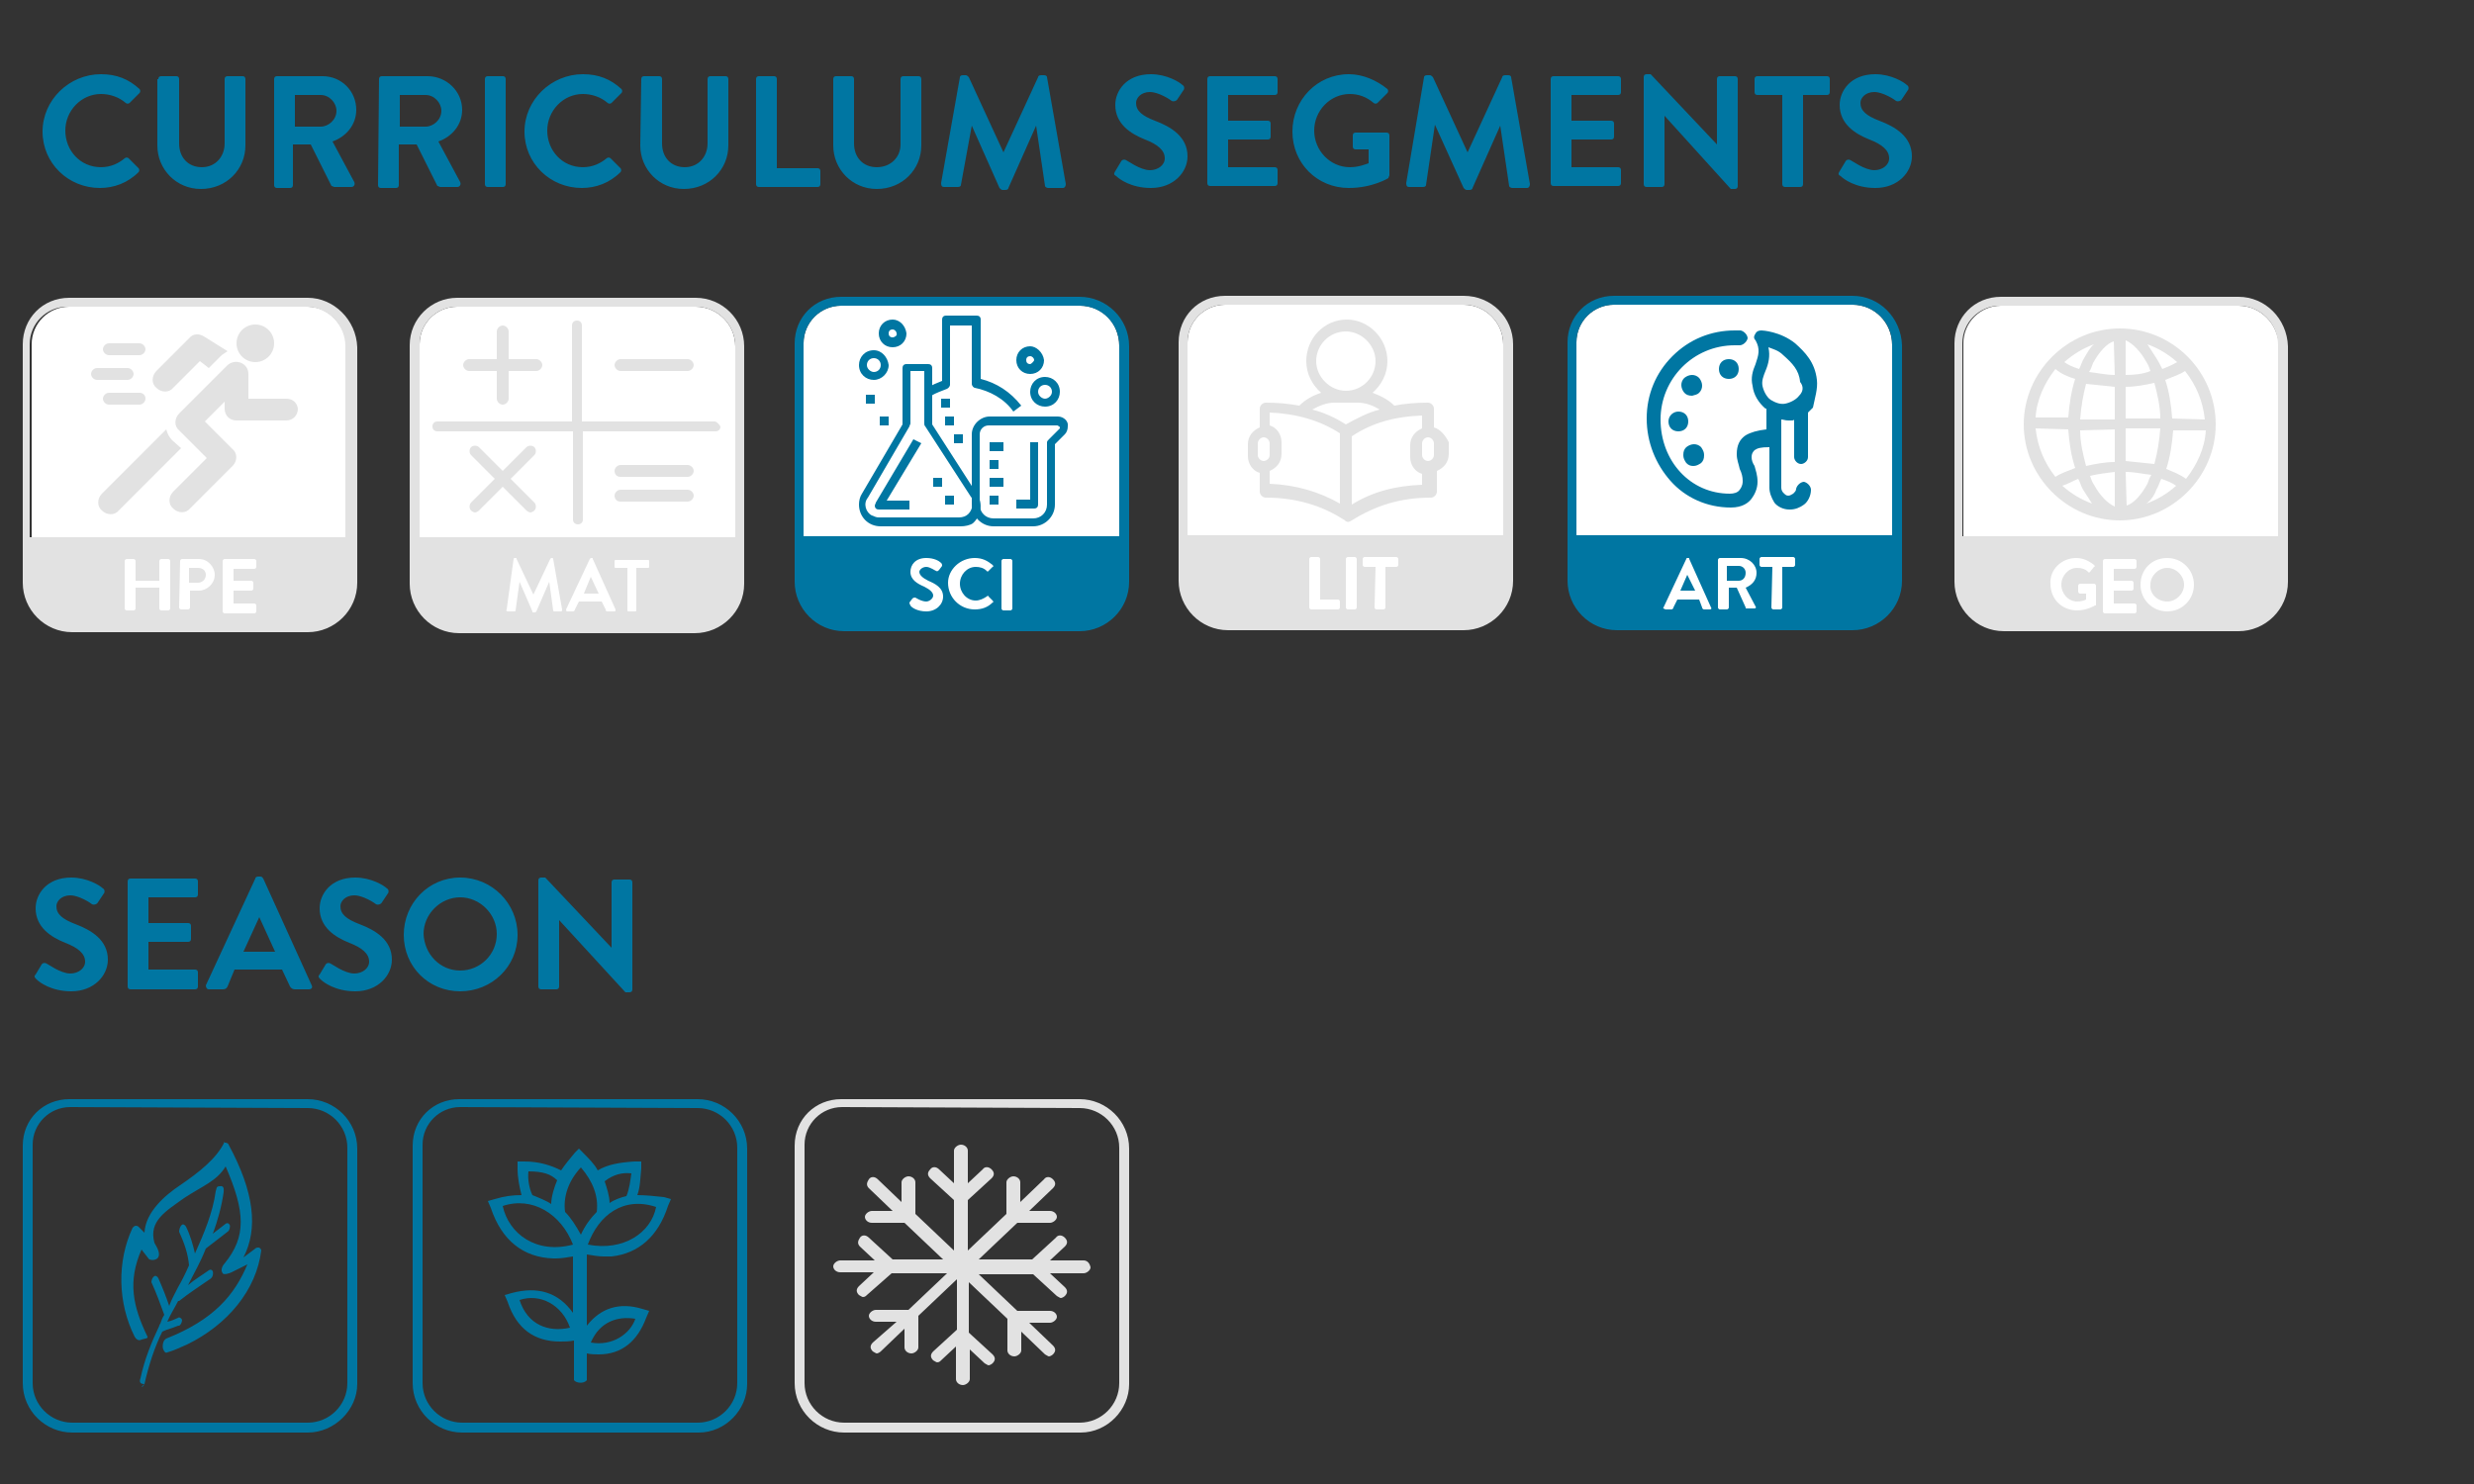 <svg version="1.1" id="Layer_1" xmlns="http://www.w3.org/2000/svg" x="0" y="0" viewBox="0 0 250 150" style="enable-background:new 0 0 250 150" xml:space="preserve"><rect x="0" y="0" width="250" height="150" fill="#333333" stroke="none"/><style>.st0{fill:#fff}.st1{fill:#e2e2e2}.st2{fill:#0076a2}.st3{enable-background:new}.st5{display:inline;fill:#0076a2}</style><g id="Layer_1_1_"><path class="st0" d="M226.2 30.9h-24c-2.1 0-3.8 1.7-3.8 3.8v19.5h31.9V35c-.1-2.3-1.9-4.1-4.1-4.1z"/><path class="st1" d="M226.2 30h-24c-2.7 0-4.7 2.1-4.7 4.7v24.1c0 2.7 2.2 5 5 5h23.7c2.7 0 5-2.2 5-5V35c-.1-2.8-2.3-5-5-5zm4 24.2h-31.9V34.7c0-2.1 1.7-3.8 3.8-3.8h24.1c2.2 0 4 1.8 4 4v19.3z"/><path class="st1" d="M214.2 33.2c-5.3 0-9.7 4.4-9.7 9.7s4.4 9.7 9.7 9.7 9.7-4.4 9.7-9.7-4.3-9.7-9.7-9.7zm-.5 4.7c-.9 0-1.7-.2-2.6-.3.2-.3.3-.6.4-.9.6-1.1 1.4-2 2.1-2.2l.1 3.4zm0 1.2v3.3h-3.5c.1-1.3.3-2.5.6-3.6 1 .1 1.9.2 2.9.3zm0 4.3v3.3c-1 0-2 .2-2.9.4-.3-1.1-.6-2.4-.6-3.6l3.5-.1zm0 4.3v3.5c-.7-.3-1.5-1.1-2.1-2.2-.2-.3-.3-.6-.4-.9.8-.2 1.7-.3 2.5-.4zm1.1 0c.9 0 1.7.2 2.6.3-.2.3-.3.6-.4.9-.6 1.1-1.4 2-2.1 2.2l-.1-3.4zm0-1.1v-3.3h3.5c-.1 1.3-.3 2.5-.6 3.6-.9-.1-1.9-.2-2.9-.3zm0-4.3v-3.2c1 0 2-.2 2.9-.4.3 1.1.6 2.4.6 3.6h-3.5zm0-4.4v-3.5c.7.3 1.5 1.1 2.1 2.2.2.3.3.6.4.9-.7.3-1.6.4-2.5.4zm3.1-1.7c-.3-.5-.6-.9-.9-1.4 1.1.4 2.1 1 3 1.8-.5.3-1 .5-1.5.7-.2-.4-.4-.8-.6-1.1zm-7.3 0c-.2.3-.3.7-.5 1.1-.6-.2-1.1-.4-1.5-.7.9-.8 1.9-1.4 3-1.8-.4.3-.7.9-1 1.4zm-.9 2.1c-.4 1.2-.6 2.6-.7 3.9h-3.3c.1-1.8.9-3.5 2-4.9.6.5 1.3.8 2 1zm-.7 5.1c.1 1.4.3 2.7.7 3.9-.7.3-1.4.5-2 .9-1.1-1.4-1.8-3-2-4.9l3.3.1zm1 5c.2.3.3.8.5 1.1.3.5.6.9.9 1.4-1.1-.4-2.1-1-3-1.8.6-.2 1.1-.5 1.6-.7zm7.9 1.1c.2-.3.3-.7.5-1.1.6.2 1.1.4 1.5.7-.9.8-1.9 1.4-3 1.8.4-.3.8-.8 1-1.4zm1-2.1c.4-1.2.6-2.6.7-3.9h3.3c-.1 1.8-.9 3.5-2 4.9-.7-.5-1.3-.7-2-1zm.6-5.1c-.1-1.4-.3-2.7-.7-3.9.7-.3 1.4-.5 2-.9 1.1 1.4 1.8 3 2 4.9l-3.3-.1z"/><path class="st0" d="M209.8 56.4c.7 0 1.3.3 1.8.7.1.1.1.2 0 .2l-.4.5c-.1.1-.1.1-.2 0-.3-.3-.7-.4-1.1-.4-.9 0-1.6.8-1.6 1.7s.7 1.7 1.6 1.7c.4 0 .7-.1.9-.2V60h-.6c-.1 0-.2-.1-.2-.2v-.6c0-.1.1-.2.2-.2h1.4c.1 0 .2.1.2.2v1.9c0 .1 0 .1-.1.1 0 0-.8.5-1.8.5-1.5 0-2.7-1.1-2.7-2.7-.1-1.4 1.1-2.6 2.6-2.6zM212.5 56.7c0-.1.1-.2.2-.2h3c.1 0 .2.1.2.2v.6c0 .1-.1.2-.2.2h-2.1v1.2h1.8c.1 0 .2.1.2.2v.6c0 .1-.1.2-.2.2h-1.8V61h2.1c.1 0 .2.1.2.2v.6c0 .1-.1.2-.2.2h-3c-.1 0-.2-.1-.2-.2v-5.1zM219 56.4c1.5 0 2.7 1.2 2.7 2.7s-1.2 2.7-2.7 2.7-2.7-1.2-2.7-2.7c0-1.5 1.1-2.7 2.7-2.7zm0 4.4c.9 0 1.7-.8 1.7-1.7s-.8-1.7-1.7-1.7-1.7.8-1.7 1.7c-.1.9.7 1.7 1.7 1.7zM187.2 30.8h-24.1c-2.1 0-3.8 1.7-3.8 3.8v19.5h31.9V34.9c0-2.3-1.8-4.1-4-4.1z"/><path class="st2" d="M183.6 38.4c-.2-1.8-1.2-2.8-2.2-3.7-1.5-1.2-3.3-1.3-3.4-1.3-.3 0-.5.1-.6.3-.2.3-.2.5 0 .7.5.9.3 1.5 0 2.4-.3.7-.5 1.4-.3 2.2.1.9.6 1.7 1.3 2.3h.1v2.1c-.9.1-1.6.3-2.1.6-.6.4-.9 1-.9 1.9 0 .6.2 1 .3 1.5.2.4.3.8.3 1.2 0 .2 0 .5-.3.9-.2.3-.6.4-1 .4-4 0-7-3.3-7-7.5 0-4.1 3.3-7.5 7.5-7.5h.5c.3 0 .7-.3.8-.7 0-.3-.3-.7-.7-.8h-.6c-2.4 0-4.6.9-6.3 2.6-1.7 1.7-2.6 3.9-2.6 6.3s.9 4.6 2.4 6.3 3.7 2.7 6.1 2.7c1.2 0 1.8-.5 2.1-.9.3-.4.6-1 .6-1.7s-.2-1.2-.3-1.6c-.2-.3-.3-.6-.3-.9 0-.3.1-.5.3-.7.3-.2.6-.3 1.5-.3v4.1c0 .5.2 1 .5 1.5.3.4.9.7 1.5.7h.1c.5 0 1-.2 1.4-.5.4-.3.7-.9.7-1.5 0-.3-.3-.7-.7-.8-.3 0-.7.3-.8.7 0 .2-.1.3-.3.5-.2.1-.3.2-.5.2s-.3-.1-.5-.3c-.1-.1-.2-.3-.2-.5v-6.9c.2 0 .4.1.7.1h.3c.1 0 .3 0 .3-.1v3.8c0 .3.3.7.7.7.3 0 .7-.3.7-.7v-4.5l.5-.5c.2-1 .5-1.9.4-2.8zm-1.8 1.6c-.3.4-.9.7-1.4.8s-1-.1-1.5-.4c-.4-.3-.7-.9-.8-1.4-.1-.5.1-1 .3-1.5.3-.7.5-1.5.3-2.4.5.2 1 .3 1.5.8.9.8 1.6 1.5 1.7 2.7.4.5.3 1-.1 1.4z"/><path class="st2" d="M173.7 37.3c0 .6.4 1 1 1s1-.4 1-1-.4-1-1-1-1 .4-1 1zM171.7 39.7c.4-.4.4-1 0-1.5-.4-.4-1-.4-1.5 0-.4.4-.4 1 0 1.5.2.2.4.3.8.3.3-.1.5-.1.7-.3zM168.6 42.6c0 .6.4 1 1 1s1-.4 1-1-.4-1-1-1c-.5 0-1 .4-1 1zM171.1 47.1c.3 0 .5-.1.8-.3.2-.2.3-.4.3-.8 0-.3-.1-.5-.3-.8-.4-.4-1-.4-1.5 0-.2.2-.3.4-.3.8 0 .3.1.5.3.8.2.2.4.3.7.3z"/><path class="st2" d="M187.2 29.9h-24.1c-2.7 0-4.7 2.1-4.7 4.7v24.1c0 2.7 2.2 5 5 5h23.8c2.7 0 5-2.2 5-5V34.9c-.1-2.8-2.3-5-5-5zm4 24.2h-31.9V34.6c0-2.1 1.7-3.8 3.8-3.8h24.1c2.2 0 4 1.8 4 4v19.3z"/><path class="st0" d="m168.1 61.4 2.3-4.9c0-.1.1-.1.1-.1h.1c.1 0 .1 0 .1.1l2.2 4.9c.1.1 0 .2-.1.2h-.6c-.1 0-.2-.1-.2-.2l-.3-.8h-2.2l-.4.8c0 .1-.1.2-.2.2h-.6c-.2-.1-.3-.1-.2-.2zm3.2-1.7-.8-1.6-.7 1.6h1.5zM173.6 56.6c0-.1.1-.2.2-.2h2.1c.9 0 1.6.7 1.6 1.5 0 .7-.4 1.2-1.1 1.5l1 1.9c.1.1 0 .2-.1.2h-.8c-.1 0-.1 0-.1-.1l-.9-2h-.8v2c0 .1-.1.2-.2.2h-.7c-.1 0-.2-.1-.2-.2v-4.8c.1 0 0 0 0 0zm2.1 2.1c.4 0 .7-.3.7-.8 0-.4-.3-.7-.7-.7h-1.2v1.5h1.2zM179.1 57.3H178c-.1 0-.2-.1-.2-.2v-.6c0-.1.1-.2.2-.2h3.2c.1 0 .2.1.2.2v.6c0 .1-.1.2-.2.2h-1.1v4.1c0 .1-.1.2-.2.2h-.7c-.1 0-.2-.1-.2-.2l.1-4.1zM147.9 30.8h-24.1c-2.1 0-3.8 1.7-3.8 3.8v19.5h31.9V34.8c0-2.2-1.8-4-4-4z"/><path class="st1" d="M147.9 29.9h-24.1c-2.7 0-4.7 2.1-4.7 4.7v24.1c0 2.7 2.2 5 5 5h23.8c2.7 0 5-2.2 5-5V34.8c0-2.7-2.2-4.9-5-4.9zm4 24.2H120V34.6c0-2.1 1.7-3.8 3.8-3.8h24.1c2.2 0 4 1.8 4 4v19.3z"/><path class="st1" d="M144.9 43.2v-1.9c0-.3-.3-.6-.6-.6-1.2 0-2.4.1-3.4.3-.6-.6-1.4-1-2.2-1.3.9-.8 1.5-1.9 1.5-3.2 0-2.3-1.9-4.2-4.1-4.2-2.3 0-4.1 1.9-4.1 4.2 0 1.3.6 2.4 1.5 3.2-.9.3-1.6.7-2.2 1.3-1.1-.2-2.2-.3-3.4-.3-.3 0-.6.3-.6.6v1.9c-.7.3-1.2.9-1.2 1.7v1.2c0 .8.5 1.5 1.2 1.7v1.9c0 .3.3.6.6.6 3.1 0 5.7.8 8 2.3.2.2.4.2.7 0 2.4-1.5 4.9-2.3 8-2.3.3 0 .6-.3.6-.6v-2.1c.7-.3 1.2-.9 1.2-1.7v-1.2c-.3-.6-.8-1.3-1.5-1.5zM133 36.5c0-1.6 1.3-3 3-3 1.6 0 3 1.4 3 3s-1.3 3-3 3c-1.6 0-3-1.4-3-3zm-5.3 10.1c-.3 0-.6-.3-.6-.6v-1.2c0-.3.3-.6.6-.6s.6.3.6.6V46c0 .4-.4.6-.6.6zm7.7 4.3c-2.1-1.2-4.5-1.9-7.1-2v-1.3c.7-.3 1.2-.9 1.2-1.7v-1.2c0-.8-.5-1.5-1.2-1.7v-1.3c2.7.1 5.1.8 7.1 2.1v7.1zm.6-8c-1.1-.7-2.2-1.2-3.4-1.5.7-.4 1.5-.7 2.2-.7h2.4c.8 0 1.6.3 2.2.7-1.2.3-2.3.9-3.4 1.5zm7.7 6.1c-2.7.1-5 .7-7.1 2v-6.9c2.1-1.4 4.4-2 7.1-2.1v1.3c-.7.3-1.2.9-1.2 1.7v1.2c0 .8.5 1.5 1.2 1.7V49zm1.2-3c0 .3-.3.6-.6.6s-.6-.3-.6-.6v-1.2c0-.3.3-.6.6-.6s.6.3.6.6V46z"/><path class="st0" d="M132.3 56.5c0-.1.1-.2.2-.2h.7c.1 0 .2.1.2.2v4.1h1.8c.1 0 .2.1.2.2v.6c0 .1-.1.2-.2.2h-2.7c-.1 0-.2-.1-.2-.2v-4.9zM136 56.5c0-.1.1-.2.2-.2h.7c.1 0 .2.1.2.2v4.9c0 .1-.1.2-.2.2h-.7c-.1 0-.2-.1-.2-.2v-4.9zM139 57.3h-1.1c-.1 0-.2-.1-.2-.2v-.6c0-.1.1-.2.2-.2h3.2c.1 0 .2.1.2.2v.6c0 .1-.1.2-.2.2H140v4.1c0 .1-.1.2-.2.2h-.7c-.1 0-.2-.1-.2-.2l.1-4.1zM109.1 30.9H85c-2.1 0-3.8 1.7-3.8 3.8v19.5h31.9V35c0-2.3-1.7-4.1-4-4.1z"/><path class="st2" d="m98.7 49.9-4.5-7v-5.7c0-.3-.2-.4-.4-.4h-2.2c-.3 0-.4.2-.4.4v5.7l-4.1 7c-.2.3-.3.7-.3 1.1 0 1.2.9 2.2 2.2 2.2h8.1c.4 0 .9-.1 1.2-.3.8-.7 1.1-2 .4-3zm-1.8 2.4h-8.1c-.3 0-.4-.1-.7-.2-.6-.3-.9-1.2-.4-1.8l4.2-7.2c0-.1.1-.2.1-.3v-5.3h1.4v5.3c0 .1 0 .2.1.3l4.6 7.1c.2.2.2.4.2.7-.1.9-.6 1.4-1.4 1.4z"/><path class="st2" d="m93.1 44.8-.8-.4-3.8 6.4c0 .1-.1.2-.1.3 0 .3.2.4.4.4h3.1v-.9h-2.3l3.5-5.8zM106.9 42.1H100c-.9 0-1.8.8-1.8 1.8V51c0 1.2 1 2.2 2.2 2.2h4c1.2 0 2.2-1 2.2-2.2v-6.1l1-1c.2-.2.3-.5.3-.8.1-.5-.4-1-1-1zm.2 1.2-1.1 1.1c-.1.1-.2.2-.2.3V51c0 .8-.6 1.4-1.4 1.4h-4c-.8 0-1.4-.6-1.4-1.4v-7.1c0-.5.4-.9.9-.9h6.9c.1 0 .1 0 .2.1.1 0 .1.1.1.2z"/><path class="st2" d="M104.1 44.7v5.8h-1.4v.9h1.8c.3 0 .4-.2.4-.4v-6.3h-.8zM99.1 38.3v-6c0-.3-.2-.4-.4-.4h-3.1c-.3 0-.4.2-.4.4v6.2c-.5.2-1 .4-1.5.7l.4.8c.5-.3 1.1-.5 1.6-.7.2-.1.3-.3.3-.4v-6h2.2v5.9c0 .2.2.4.3.4 1.5.3 3 1.1 3.9 2.4l.8-.6c-1.1-1.4-2.5-2.3-4.1-2.7zM105.6 38.1c-.9 0-1.5.7-1.5 1.5 0 .9.7 1.5 1.5 1.5.9 0 1.5-.7 1.5-1.5 0-.9-.7-1.5-1.5-1.5zm0 2.2c-.3 0-.7-.3-.7-.7s.3-.7.7-.7.7.3.7.7-.4.7-.7.7zM104.1 35c-.8 0-1.4.6-1.4 1.4 0 .8.6 1.4 1.4 1.4.8 0 1.4-.6 1.4-1.4-.1-.8-.8-1.4-1.4-1.4zm0 1.8c-.3 0-.4-.2-.4-.4 0-.3.2-.4.4-.4s.4.2.4.4c0 .1-.3.4-.4.4zM88.3 35.4c-.9 0-1.5.7-1.5 1.5 0 .9.7 1.5 1.5 1.5s1.5-.7 1.5-1.5c-.1-.8-.7-1.5-1.5-1.5zm0 2.2c-.3 0-.7-.3-.7-.7s.3-.7.7-.7c.4 0 .7.3.7.7s-.3.7-.7.7zM90.2 32.3c-.8 0-1.4.6-1.4 1.4s.6 1.4 1.4 1.4 1.4-.6 1.4-1.4c-.1-.8-.7-1.4-1.4-1.4zm0 1.8c-.3 0-.4-.2-.4-.4 0-.3.2-.4.4-.4s.4.2.4.4c.1.2-.2.4-.4.4zM100 44.7h1.4v.9H100zM100 46.5h.9v.9h-.9zM100 48.3h1.4v.9H100zM100 50.1h.9v.9h-.9zM87.5 39.9h.9v.9h-.9zM88.9 42.1h.9v.9h-.9zM96.4 43.9h.9v.9h-.9zM95.5 42.1h.9v.9h-.9z"/><path class="st2" d="M95.1 40.3h.9v.9h-.9zM95.5 50.1h.9v.9h-.9zM94.3 48.3h.9v.9h-.9z"/><path class="st2" d="M109.1 30H85c-2.7 0-4.7 2.1-4.7 4.7v24.1c0 2.7 2.2 5 5 5h23.8c2.7 0 5-2.2 5-5V35c0-2.8-2.3-5-5-5zm4 24.2H81.2V34.7c0-2.1 1.7-3.8 3.8-3.8h24.1c2.2 0 4 1.8 4 4v19.3z"/><path class="st0" d="m91.9 60.9.3-.4c.1-.1.2-.1.3-.1 0 0 .6.4 1.1.4.3 0 .7-.3.7-.6s-.3-.6-.9-.9c-.7-.3-1.4-.7-1.4-1.5 0-.7.5-1.4 1.6-1.4.8 0 1.3.3 1.5.5.1.1.1.2.1.3l-.3.4c-.1.1-.2.2-.3.1-.1 0-.6-.4-1-.4s-.7.3-.7.5c0 .3.3.6.9.9.7.3 1.5.7 1.5 1.6 0 .8-.7 1.5-1.7 1.5-.9 0-1.5-.4-1.6-.6-.1-.2-.1-.2-.1-.3zM98.5 56.4c.8 0 1.3.3 1.8.7.1.1.1.2 0 .2l-.4.4c-.1.1-.1.1-.2 0-.3-.3-.7-.4-1.1-.4-.9 0-1.6.8-1.6 1.7s.7 1.7 1.6 1.7c.4 0 .8-.2 1.1-.4.1-.1.2-.1.2 0l.4.4c.1.1.1.2 0 .2-.5.5-1.1.7-1.8.7-1.5 0-2.7-1.2-2.7-2.7 0-1.3 1.2-2.5 2.7-2.5zM101.2 56.7c0-.1.1-.2.2-.2h.7c.1 0 .2.1.2.2v4.8c0 .1-.1.2-.2.2h-.7c-.1 0-.2-.1-.2-.2v-4.8zM70.3 31H46.2c-2.1 0-3.8 1.7-3.8 3.8v19.5h31.9V35c0-2.2-1.8-4-4-4z"/><path class="st1" d="M70.3 30.1H46.2c-2.6 0-4.8 2.1-4.8 4.8V59c0 2.7 2.2 5 5 5h23.8c2.7 0 5-2.2 5-5V35c0-2.7-2.2-4.9-4.9-4.9zm4 24.2H42.4V34.8c0-2.1 1.7-3.8 3.8-3.8h24.1c2.2 0 4 1.8 4 4v19.3z"/><path class="st1" d="M54.2 36.3h-2.8v-2.8c0-.3-.3-.6-.6-.6s-.6.3-.6.6v2.8h-2.8c-.3 0-.6.3-.6.6s.3.6.6.6h2.8v2.8c0 .3.3.6.6.6s.6-.3.6-.6v-2.8h2.8c.3 0 .6-.3.6-.6s-.3-.6-.6-.6zM69.5 36.3h-6.8c-.3 0-.6.3-.6.6s.3.6.6.6h6.8c.3 0 .6-.3.6-.6s-.3-.6-.6-.6zM62.7 50.7h6.8c.3 0 .6-.3.6-.6s-.3-.6-.6-.6h-6.8c-.3 0-.6.3-.6.6s.2.6.6.6zM62.7 48.2h6.8c.3 0 .6-.3.6-.6s-.3-.6-.6-.6h-6.8c-.3 0-.6.3-.6.6s.2.6.6.6zM54 45.2c-.2-.2-.6-.2-.8 0l-2.4 2.4-2.4-2.4c-.2-.2-.6-.2-.8 0s-.2.6 0 .8l2.4 2.4-2.4 2.4c-.2.2-.2.6 0 .8.1.1.3.2.4.2.1 0 .3-.1.4-.2l2.4-2.4 2.4 2.4c.1.1.3.2.4.2.1 0 .3-.1.4-.2.2-.2.2-.6 0-.8l-2.4-2.4L54 46c.2-.2.2-.6 0-.8z"/><path class="st1" d="M72.2 42.6H58.8v-9.7c0-.3-.2-.5-.5-.5s-.5.2-.5.5v9.7H44.2c-.3 0-.5.2-.5.5s.2.5.5.5h13.7v8.9c0 .3.2.5.5.5s.5-.2.5-.5v-8.9h13.4c.3 0 .5-.2.5-.5-.2-.3-.4-.5-.6-.5z"/><path class="st0" d="M51.9 56.5c0-.1.1-.1.1-.1h.1c.1 0 .1 0 .1.1l1.7 3.6 1.7-3.6.1-.1h.1c.1 0 .1.1.1.1l.9 5.1c0 .1 0 .2-.1.2H56c-.1 0-.1-.1-.1-.1l-.4-2.9-1.3 3-.1.1h-.2c-.1 0-.1 0-.1-.1l-1.3-3-.4 2.9c0 .1-.1.1-.1.1h-.7c-.1 0-.2-.1-.1-.2l.7-5.1zM57.2 61.6l2.4-5.1.1-.1h.1c.1 0 .1 0 .1.1l2.3 5.1c0 .1 0 .2-.1.2h-.7c-.1 0-.2 0-.2-.2l-.4-.8h-2.3l-.4.8c0 .1-.1.2-.2.2h-.7c.1 0 0-.1 0-.2zm3.3-1.6-.8-1.7L59 60h1.5zM63.4 57.4h-1.2c-.1 0-.1-.1-.1-.1v-.6c0-.1.1-.1.1-.1h3.3c.1 0 .1.1.1.1v.6c0 .1-.1.1-.1.1h-1.2v4.3c0 .1-.1.1-.1.1h-.7c-.1 0-.1-.1-.1-.1v-4.3zM31.1 31H7c-2.1 0-3.8 1.7-3.8 3.8v19.5h31.9V35.1c-.2-2.3-1.9-4.1-4-4.1z"/><path class="st1" d="M17.4 44.5c-.3-.3-.5-.7-.6-1.1l-6.5 6.5c-.5.5-.5 1.3 0 1.7.5.5 1.3.5 1.7 0l6.3-6.3-.9-.8z"/><path class="st1" d="M28.9 40.3h-3.8v-2.5c0-1.1-1.3-1.6-2.1-.9l-4.9 4.9c-.5.5-.5 1.3 0 1.7l2.8 2.8-3.4 3.4c-.5.5-.5 1.3 0 1.7.5.5 1.3.5 1.7 0l4.3-4.3c.5-.5.5-1.3 0-1.7l-2.8-2.8 2-2v.7c0 .7.5 1.2 1.2 1.2h5c.7 0 1.2-.5 1.2-1.2-.1-.6-.5-1-1.2-1z"/><circle class="st1" cx="25.8" cy="34.7" r="1.9"/><path class="st1" d="M20.6 34c-.5-.3-1.1-.3-1.5.2l-3.3 3.3c-.5.5-.5 1.3 0 1.7.5.5 1.3.5 1.7 0l2.7-2.7.9.7 1.2-1.2c.2-.2.4-.3.7-.5L20.6 34zM14.1 39.7H11c-.3 0-.6.3-.6.6s.3.6.6.6h3.1c.3 0 .6-.3.6-.6 0-.4-.3-.6-.6-.6zM12.9 37.2H9.8c-.3 0-.6.3-.6.6s.3.6.6.6h3.1c.3 0 .6-.3.6-.6s-.3-.6-.6-.6zM14.1 34.7H11c-.3 0-.6.3-.6.6s.3.6.6.6h3.1c.3 0 .6-.3.6-.6s-.3-.6-.6-.6z"/><path class="st1" d="M31.1 30.1H7c-2.7 0-4.7 2.1-4.7 4.7v24.1c0 2.7 2.2 5 5 5h23.8c2.7 0 5-2.2 5-5V35.1c-.1-2.8-2.4-5-5-5zm3.8 24.2H3V34.8C3 32.7 4.7 31 6.8 31h24.1c2.2 0 4 1.8 4 4v19.3z"/><path class="st0" d="M12.6 56.7c0-.1.1-.2.2-.2h.7c.1 0 .2.1.2.2v2h2.4v-2c0-.1.1-.2.2-.2h.7c.1 0 .2.1.2.2v4.8c0 .1-.1.2-.2.2h-.7c-.1 0-.2-.1-.2-.2v-2.1h-2.4v2.1c0 .1-.1.2-.2.2h-.7c-.1 0-.2-.1-.2-.2v-4.8zM18.2 56.7c0-.1.1-.2.2-.2h1.7c.9 0 1.6.8 1.6 1.6 0 .9-.8 1.6-1.6 1.6h-.9v1.7c0 .1-.1.2-.2.2h-.7c-.1 0-.2-.1-.2-.2l.1-4.7c-.1 0 0 0 0 0zm1.8 2.2c.4 0 .8-.3.8-.8 0-.4-.3-.7-.8-.7h-.9v1.5h.9zM22.5 56.7c0-.1.1-.2.2-.2h3c.1 0 .2.1.2.2v.6c0 .1-.1.2-.2.2h-2.1v1.2h1.8c.1 0 .2.1.2.2v.6c0 .1-.1.2-.2.2h-1.8V61h2.1c.1 0 .2.1.2.2v.6c0 .1-.1.2-.2.2h-3c-.1 0-.2-.1-.2-.2v-5.1z"/><g class="st3"><path class="st2" d="M10.2 7.5c1.6 0 2.8.5 3.9 1.5.1.1.1.3 0 .4l-1 1c-.1.1-.3.1-.4 0-.7-.6-1.6-.9-2.5-.9-2 0-3.6 1.7-3.6 3.7s1.5 3.7 3.6 3.7c1 0 1.8-.4 2.4-.9.1-.1.3-.1.4 0l1 1c.1.1.1.3 0 .4-1.1 1.1-2.5 1.6-3.9 1.6-3.2 0-5.8-2.5-5.8-5.7S7 7.5 10.2 7.5zM16 8c0-.2.1-.3.3-.3h1.5c.2 0 .3.1.3.3v6.5c0 1.4.9 2.4 2.3 2.4s2.3-1.1 2.3-2.4V8c0-.2.1-.3.3-.3h1.5c.2 0 .3.1.3.3v6.7c0 2.4-1.9 4.4-4.5 4.4-2.5 0-4.4-2-4.4-4.4V8h.1zM27.7 8c0-.2.1-.3.3-.3h4.6c1.9 0 3.4 1.5 3.4 3.4 0 1.5-1 2.7-2.4 3.2l2.2 4.1c.1.2 0 .5-.3.5h-1.7c-.1 0-.2-.1-.3-.1l-2.1-4.2h-1.8v4.1c0 .2-.1.3-.3.3H28c-.2 0-.3-.1-.3-.3V8zm4.7 4.8c.8 0 1.6-.7 1.6-1.6 0-.8-.7-1.6-1.6-1.6h-2.6v3.2h2.6zM38.3 8c0-.2.1-.3.3-.3h4.6c1.9 0 3.5 1.5 3.5 3.4 0 1.5-1 2.7-2.4 3.2l2.2 4.1c.1.2 0 .5-.3.5h-1.7c-.1 0-.2-.1-.3-.1l-2.1-4.2h-1.8v4.1c0 .2-.1.3-.3.3h-1.5c-.2 0-.3-.1-.3-.3L38.3 8zm4.7 4.8c.8 0 1.6-.7 1.6-1.6 0-.8-.7-1.6-1.6-1.6h-2.6v3.2H43zM49 8c0-.2.1-.3.3-.3h1.5c.2 0 .3.1.3.3v10.6c0 .2-.1.3-.3.3h-1.5c-.2 0-.3-.1-.3-.3V8zM58.9 7.5c1.6 0 2.8.5 3.9 1.5.1.1.1.3 0 .4l-1 1c-.1.1-.3.1-.4 0-.7-.6-1.6-.9-2.5-.9-2 0-3.6 1.7-3.6 3.7s1.5 3.7 3.6 3.7c1 0 1.8-.4 2.4-.9.1-.1.3-.1.4 0l1 1c.1.1.1.3 0 .4-1.1 1.1-2.5 1.6-3.9 1.6-3.2 0-5.8-2.5-5.8-5.7s2.7-5.8 5.9-5.8zM64.8 8c0-.2.1-.3.3-.3h1.5c.2 0 .3.1.3.3v6.5c0 1.4.9 2.4 2.3 2.4s2.3-1.1 2.3-2.4V8c0-.2.1-.3.3-.3h1.5c.2 0 .3.1.3.3v6.7c0 2.4-1.9 4.4-4.5 4.4-2.5 0-4.4-2-4.4-4.4l.1-6.7zM76.4 8c0-.2.1-.3.3-.3h1.5c.2 0 .3.1.3.3v9h4.1c.2 0 .3.1.3.3v1.3c0 .2-.1.3-.3.3h-5.9c-.2 0-.3-.1-.3-.3V8zM84.2 8c0-.2.1-.3.3-.3H86c.2 0 .3.1.3.3v6.5c0 1.4.9 2.4 2.3 2.4s2.4-1 2.4-2.3V8c0-.2.1-.3.3-.3h1.5c.2 0 .3.1.3.3v6.7c0 2.4-1.9 4.4-4.5 4.4-2.5 0-4.4-2-4.4-4.4V8zM97 7.8c0-.1.1-.2.3-.2h.3c.1 0 .2.1.3.2l3.5 7.6 3.5-7.6c0-.1.1-.2.3-.2h.3c.2 0 .3.1.3.2l1.9 10.8c0 .2-.1.4-.3.4h-1.5c-.1 0-.3-.1-.3-.2l-.9-6.1-2.8 6.3c0 .1-.1.2-.3.2h-.3c-.1 0-.2-.1-.3-.2l-2.8-6.3-1.1 6c0 .1-.1.2-.3.2h-1.4c-.2 0-.3-.1-.3-.4L97 7.8zM112.7 17.3l.6-1c.1-.2.4-.2.5-.1.1 0 1.4 1 2.4 1 .8 0 1.5-.5 1.5-1.2 0-.8-.7-1.4-2-1.9-1.5-.6-3-1.6-3-3.5 0-1.4 1.1-3.1 3.6-3.1 1.6 0 2.9.8 3.2 1.1.2.1.2.4.1.5l-.6.9c-.1.2-.4.3-.6.2-.1-.1-1.3-.9-2.2-.9-.9 0-1.4.6-1.4 1.1 0 .8.6 1.3 1.9 1.8 1.6.6 3.3 1.6 3.3 3.6 0 1.6-1.4 3.2-3.7 3.2-2 0-3.2-.9-3.5-1.2-.2-.1-.3-.2-.1-.5zM122 8c0-.2.1-.3.3-.3h6.5c.2 0 .3.1.3.3v1.3c0 .2-.1.3-.3.3h-4.7v2.6h4c.2 0 .3.1.3.3v1.3c0 .2-.1.3-.3.3h-4v2.8h4.7c.2 0 .3.1.3.3v1.3c0 .2-.1.3-.3.3h-6.5c-.2 0-.3-.1-.3-.3V8zM136.3 7.5c1.4 0 2.8.6 3.9 1.5.1.1.1.3 0 .4l-1 1c-.1.1-.3.1-.4 0-.7-.6-1.5-.9-2.4-.9-2 0-3.6 1.7-3.6 3.7s1.6 3.7 3.6 3.7c.9 0 1.6-.3 1.9-.4v-1.4H137c-.2 0-.3-.1-.3-.3v-1.1c0-.2.1-.3.3-.3h3.1c.2 0 .3.1.3.3v4c0 .1-.1.2-.1.3 0 0-1.6 1-4 1-3.2 0-5.7-2.5-5.7-5.7s2.5-5.8 5.7-5.8zM143.9 7.8c0-.1.1-.2.3-.2h.3c.1 0 .2.1.3.2l3.5 7.6 3.5-7.6c0-.1.1-.2.3-.2h.3c.2 0 .3.1.3.2l1.9 10.8c0 .2-.1.4-.3.4h-1.5c-.1 0-.3-.1-.3-.2l-.9-6.1-2.8 6.3c0 .1-.1.2-.3.2h-.3c-.1 0-.2-.1-.3-.2l-2.9-6.4-.9 6.1c0 .1-.1.2-.3.2h-1.4c-.2 0-.3-.1-.3-.4l1.8-10.7zM156.7 8c0-.2.1-.3.3-.3h6.5c.2 0 .3.1.3.3v1.3c0 .2-.1.3-.3.3h-4.7v2.6h4c.2 0 .3.1.3.3v1.3c0 .2-.1.3-.3.3h-4v2.8h4.7c.2 0 .3.1.3.3v1.3c0 .2-.1.3-.3.3H157c-.2 0-.3-.1-.3-.3V8zM166.1 7.8c0-.2.1-.3.3-.3h.4l6.7 7.1V8c0-.2.1-.3.3-.3h1.5c.2 0 .3.1.3.3v10.8c0 .2-.1.3-.3.3h-.4l-6.7-7.4v6.9c0 .2-.1.3-.3.3h-1.5c-.2 0-.3-.1-.3-.3V7.8zM180 9.6h-2.4c-.2 0-.3-.1-.3-.3V8c0-.2.1-.3.3-.3h7c.2 0 .3.1.3.3v1.3c0 .2-.1.3-.3.3h-2.4v9c0 .2-.1.3-.3.3h-1.5c-.2 0-.3-.1-.3-.3v-9h-.1zM185.9 17.3l.6-1c.1-.2.4-.2.5-.1.1 0 1.4 1 2.4 1 .8 0 1.5-.5 1.5-1.2 0-.8-.7-1.4-2-1.9-1.5-.6-3-1.6-3-3.5 0-1.4 1.1-3.1 3.6-3.1 1.6 0 2.9.8 3.2 1.1.2.1.2.4.1.5l-.6.9c-.1.2-.4.3-.6.2-.1-.1-1.3-.9-2.2-.9s-1.4.6-1.4 1.1c0 .8.6 1.3 1.9 1.8 1.6.6 3.3 1.6 3.3 3.6 0 1.6-1.4 3.2-3.7 3.2-2 0-3.2-.9-3.5-1.2-.2-.1-.3-.2-.1-.5z"/></g></g><g id="Layer_2_1_"><path class="st1" d="M109.5 127.4h-3.4l1.5-1.4c.3-.3.3-.6 0-.9-.3-.3-.7-.3-.9 0l-2.4 2.2h-5.4l3.9-3.7h3.3c.3 0 .7-.3.7-.6s-.3-.6-.7-.6H104l2.4-2.3c.3-.3.3-.6 0-.9-.3-.3-.7-.3-.9 0l-2.4 2.3v-2c0-.3-.3-.6-.7-.6-.3 0-.7.3-.7.6v3.2l-3.9 3.7v-5.1l2.4-2.2c.3-.3.3-.6 0-.9-.3-.3-.7-.3-.9 0l-1.5 1.4v-3.3c0-.3-.3-.6-.7-.6-.3 0-.7.3-.7.6v3.3l-1.5-1.4c-.3-.3-.7-.3-.9 0-.3.3-.3.6 0 .9l2.4 2.2v5.1l-3.9-3.7v-3.2c0-.3-.3-.6-.7-.6-.3 0-.7.3-.7.6v2l-2.4-2.3c-.3-.3-.7-.3-.9 0-.2.3-.3.6 0 .9l2.4 2.3h-2.1c-.3 0-.7.3-.7.6s.3.6.7.6h3.3l3.9 3.7h-5.1l-2.4-2.2c-.3-.3-.7-.3-.9 0s-.3.6 0 .9l1.5 1.4h-3.5c-.3 0-.7.3-.7.6s.3.6.7.6h3.4l-1.5 1.4c-.3.3-.3.6 0 .9.2.1.3.2.4.2.2 0 .3-.1.4-.2l2.5-2.2h5.6l-3.9 3.7h-3.3c-.3 0-.7.3-.7.6s.3.6.7.6h2.1l-2.4 2.1c-.3.3-.3.6 0 .9.2.1.3.2.4.2.1 0 .3-.1.4-.2l2.4-2.3v1.9c0 .3.3.6.7.6.3 0 .7-.3.7-.6V133l3.9-3.7v5.1l-2.4 2.2c-.3.3-.3.6 0 .9.2.1.3.2.4.2.2 0 .3-.1.4-.2l1.5-1.4v3.3c0 .3.3.6.7.6.3 0 .7-.3.7-.6v-3l1.5 1.4c.2.1.3.2.4.2s.3-.1.4-.2c.3-.3.3-.6 0-.9l-2.4-2.2v-5.1l3.9 3.7v3.2c0 .3.3.6.7.6.3 0 .7-.3.7-.6v-1.9l2.4 2.3c.2.1.3.2.4.2.1 0 .3-.1.4-.2.3-.3.3-.6 0-.9l-2.4-2.3h2.1c.3 0 .7-.3.7-.6s-.3-.6-.7-.6h-3.3l-3.9-3.7h5.5l2.4 2.2c.2.1.3.2.4.2s.3-.1.4-.2c.3-.3.3-.6 0-.9l-1.5-1.4h3.4c.3 0 .7-.3.7-.6-.1-.5-.4-.7-.7-.7"/><path class="st1" d="M109.2 144.8H85.3c-2.7 0-5-2.2-5-5v-24c0-2.7 2.1-4.7 4.7-4.7h24.1c2.7 0 5 2.2 5 5v23.8c0 2.6-2.2 4.9-4.9 4.9zm-24.1-32.9c-2.1 0-3.8 1.7-3.8 3.8v24.1c0 2.2 1.8 4 4 4h23.8c2.2 0 4-1.8 4-4V116c0-2.2-1.8-4-4-4l-24-.1z"/><path class="st2" d="M64.4 120.8c.3-.8.3-1.7.4-2.7v-.7h-.7c-1.5.1-2.7.3-3.7.9-.3-.6-.9-1.2-1.5-1.8l-.4-.4-.4.4c-.5.6-1 1.2-1.4 1.8-1-.5-2.2-.9-3.7-.9h-.7v.7c0 1 .2 1.9.4 2.7-.9 0-1.7.1-2.7.4l-.7.2.3.7c1.1 3.3 3.3 5 6.3 5.1h.3c.5 0 1.1-.1 1.7-.2v5.7c-1.5-2.1-3.6-2.7-6.2-2l-.7.2.3.7c.9 2.7 2.7 4 5.3 4 .4 0 .9 0 1.4-.1v4c.2.3 1 .4 1.3 0v-2.7c.4.1.9.1 1.2.1 2.3 0 3.9-1.3 4.8-3.7l.3-.7-.7-.2c-2.3-.7-4.2-.1-5.6 1.7v-7.2c.6.1 1.2.2 1.7.2h.8c2.7-.3 4.7-2 5.7-5.1l.3-.7-.7-.2c-.9-.1-1.9-.2-2.7-.2m-11-2.4c1.5 0 2.3.3 2.9.9-.3.7-.6 1.7-.6 2.4-.4-.3-1.4-.7-1.9-.9-.3-.6-.5-1.6-.4-2.4m9.9 2.5c-.5.1-1.3.4-1.7.7 0-.7-.3-1.6-.5-2.2.9-.7 1.8-.9 2.7-.8-.1.7-.2 1.6-.5 2.3m-3 1.6c-.6.6-1.2 1.4-1.6 2.3-.5-.9-1-1.7-1.6-2.3-.2-1.5.3-3.1 1.6-4.5 1.2 1.4 1.8 2.9 1.6 4.5m-2.4 3.3c-3.7 1-6.5-1.1-7.1-3.9 3-1 5.9.8 7.1 3.9m1.5 0c1.1-3 3.6-4.9 6.9-3.8-.5 2.6-3.3 4.5-6.9 3.8m4.8 7.5c-.5 1.5-2.3 2.8-4.5 2.4.9-2.1 2.7-2.7 4.5-2.4m-11.7-1.9c2.1-.7 4.3.5 5.1 2.8-2.2.5-4.3-.3-5.1-2.8"/><path class="st2" d="M70.6 144.8H46.7c-2.7 0-5-2.2-5-5v-24c0-2.7 2.1-4.7 4.7-4.7h24.1c2.7 0 5 2.2 5 5v23.8c0 2.6-2.2 4.9-4.9 4.9zm-24.1-32.9c-2.1 0-3.8 1.7-3.8 3.8v24.1c0 2.2 1.8 4 4 4h23.8c2.2 0 4-1.8 4-4V116c0-2.2-1.8-4-4-4l-24-.1zM22.8 115.5c.1 0 .3.1.3.2 2.6 4.8 3 8.5 1.5 11.4l1.2-.9c.1-.1.2-.1.3-.1.2 0 .3.2.3.3-.5 4-3.4 7.5-7.5 9.5-.7.3-1.3.6-2 .8-.2.1-.3-.1-.4-.3-.1-.2-.1-.9.3-1.1 4.8-1.9 6.9-4.4 8.2-7.5l-1.6.8c-.2.1-.8.3-.9.1-.3-.4.1-.9.2-1 2.2-2.7 2.1-5.2.1-9.8-.9 1.5-2.4 2-4.2 3.2-1.8 1.3-3.6 2.3-3 4.5 0 .1.8 1.1.3 1.6-.4.3-.9.1-.9 0l-.7-.9c-1.4 3.2-.9 5.7.6 8.8.1.2-.3.2-.6.3-.3.2-.6-.1-.7-.3-1.7-3.4-1.8-7.6-.2-11 .1-.1.2-.2.3-.2s.2 0 .3.1l.6.6c.1-2.1 2.1-3.8 3.6-4.8 1.9-1.3 3.7-2.7 4.5-4.4-.2.1 0 .1.1.1m-8.2 24.4c.4-1.8 1-3.7 1.8-5.3.6-.3.9-.3 1.6-.6h.1c.2-.1.3-.4.3-.6-.1-.2-.3-.3-.4-.2-.5.2-.6.3-1.1.4.4-.9.7-1.3 1.1-2.1h.1c1-.8 2.1-1.5 3.1-2.2.2-.1.4-.4.3-.8-.1-.2-.3-.2-.4-.1-.7.5-1.4.9-2.1 1.5.7-1.4 1.2-2.2 1.8-3.7l2.2-1.7c.2-.1.3-.6.2-.7-.1-.2-.3-.2-.4-.1l-1.3 1c.5-1.3.9-2.8 1.1-4.2 0-.2.1-.7-.4-.6-.4 0-.3.3-.4.5-.3 2.2-1.2 4.3-2.1 6.3-.2-.9-.5-1.9-.9-2.7-.1-.2-.3-.3-.4-.2-.2.1-.3.5-.3.7.5 1.1.9 2.2 1 3.4-.4.9-.7 1.5-1.1 2.2-.3.6-.7 1.3-.9 1.9-.3-.9-.7-1.9-1.1-2.8-.1-.2-.3-.3-.4-.2-.2.1-.3.4-.3.6.5 1.1.9 2.2 1.3 3.3-.2.3-.3.6-.4.9 0 0-.1.1-.1.2-.8 1.7-1.5 3.4-1.9 5.3-.2.5.1.6.4.6-.5.4-.2.4 0 0"/><path class="st2" d="M31.1 144.8H7.3c-2.7 0-5-2.2-5-5v-24c0-2.7 2.1-4.7 4.7-4.7h24.1c2.7 0 5 2.2 5 5v23.8c0 2.6-2.3 4.9-5 4.9zm-24-32.9c-2.1 0-3.8 1.7-3.8 3.8v24.1c0 2.2 1.8 4 4 4h23.8c2.2 0 4-1.8 4-4V116c0-2.2-1.8-4-4-4l-24-.1z"/><g class="st3"><path class="st2" d="m3.6 98.5.6-1c.1-.2.4-.2.5-.1.1 0 1.4 1 2.4 1 .8 0 1.5-.5 1.5-1.2 0-.8-.7-1.4-2-1.9-1.5-.6-3-1.6-3-3.5 0-1.4 1.1-3.1 3.6-3.1 1.6 0 2.9.8 3.2 1.1.2.1.2.4.1.5l-.6.9c-.1.2-.4.3-.6.2-.1-.1-1.3-.9-2.2-.9s-1.4.6-1.4 1.1c0 .8.6 1.3 1.9 1.8 1.6.6 3.3 1.6 3.3 3.6 0 1.6-1.4 3.2-3.7 3.2-2 0-3.2-.9-3.5-1.2-.2-.2-.3-.3-.1-.5zM12.9 89.1c0-.2.1-.3.3-.3h6.5c.2 0 .3.1.3.3v1.3c0 .2-.1.3-.3.3H15v2.6h4c.2 0 .3.1.3.3v1.3c0 .2-.1.3-.3.3h-4V98h4.7c.2 0 .3.1.3.3v1.4c0 .2-.1.3-.3.3h-6.5c-.2 0-.3-.1-.3-.3V89.1zM20.8 99.6l5-10.8c0-.1.1-.2.3-.2h.2c.2 0 .2.1.3.2l4.9 10.8c.1.2 0 .4-.3.4h-1.4c-.2 0-.4-.1-.5-.3l-.8-1.7h-4.8l-.7 1.7c-.1.2-.2.3-.5.3h-1.4c-.2 0-.3-.2-.3-.4zm7-3.4-1.6-3.5-1.6 3.5h3.2zM32.3 98.5l.6-1c.1-.2.4-.2.5-.1.1 0 1.4 1 2.4 1 .8 0 1.5-.5 1.5-1.2 0-.8-.7-1.4-2-1.9-1.5-.6-3-1.6-3-3.5 0-1.4 1.1-3.1 3.6-3.1 1.6 0 2.9.8 3.2 1.1.2.1.2.4.1.5l-.6.9c-.1.2-.4.3-.6.2-.1-.1-1.3-.9-2.2-.9s-1.4.6-1.4 1.1c0 .8.6 1.3 1.9 1.8 1.6.6 3.3 1.6 3.3 3.6 0 1.6-1.4 3.2-3.7 3.2-2 0-3.2-.9-3.5-1.2-.2-.2-.3-.3-.1-.5zM46.5 88.7c3.2 0 5.8 2.6 5.8 5.8s-2.6 5.7-5.8 5.7-5.7-2.5-5.7-5.7 2.5-5.8 5.7-5.8zm0 9.4c2 0 3.7-1.6 3.7-3.7 0-2-1.7-3.7-3.7-3.7s-3.7 1.7-3.7 3.7c.1 2.1 1.7 3.7 3.7 3.7zM54.4 89c0-.2.1-.3.3-.3h.4l6.7 7.1v-6.6c0-.2.1-.3.3-.3h1.5c.2 0 .3.1.3.3V100c0 .2-.1.3-.3.3h-.4L56.5 93v6.7c0 .2-.1.3-.3.3h-1.5c-.2 0-.3-.1-.3-.3V89z"/></g></g></svg>
